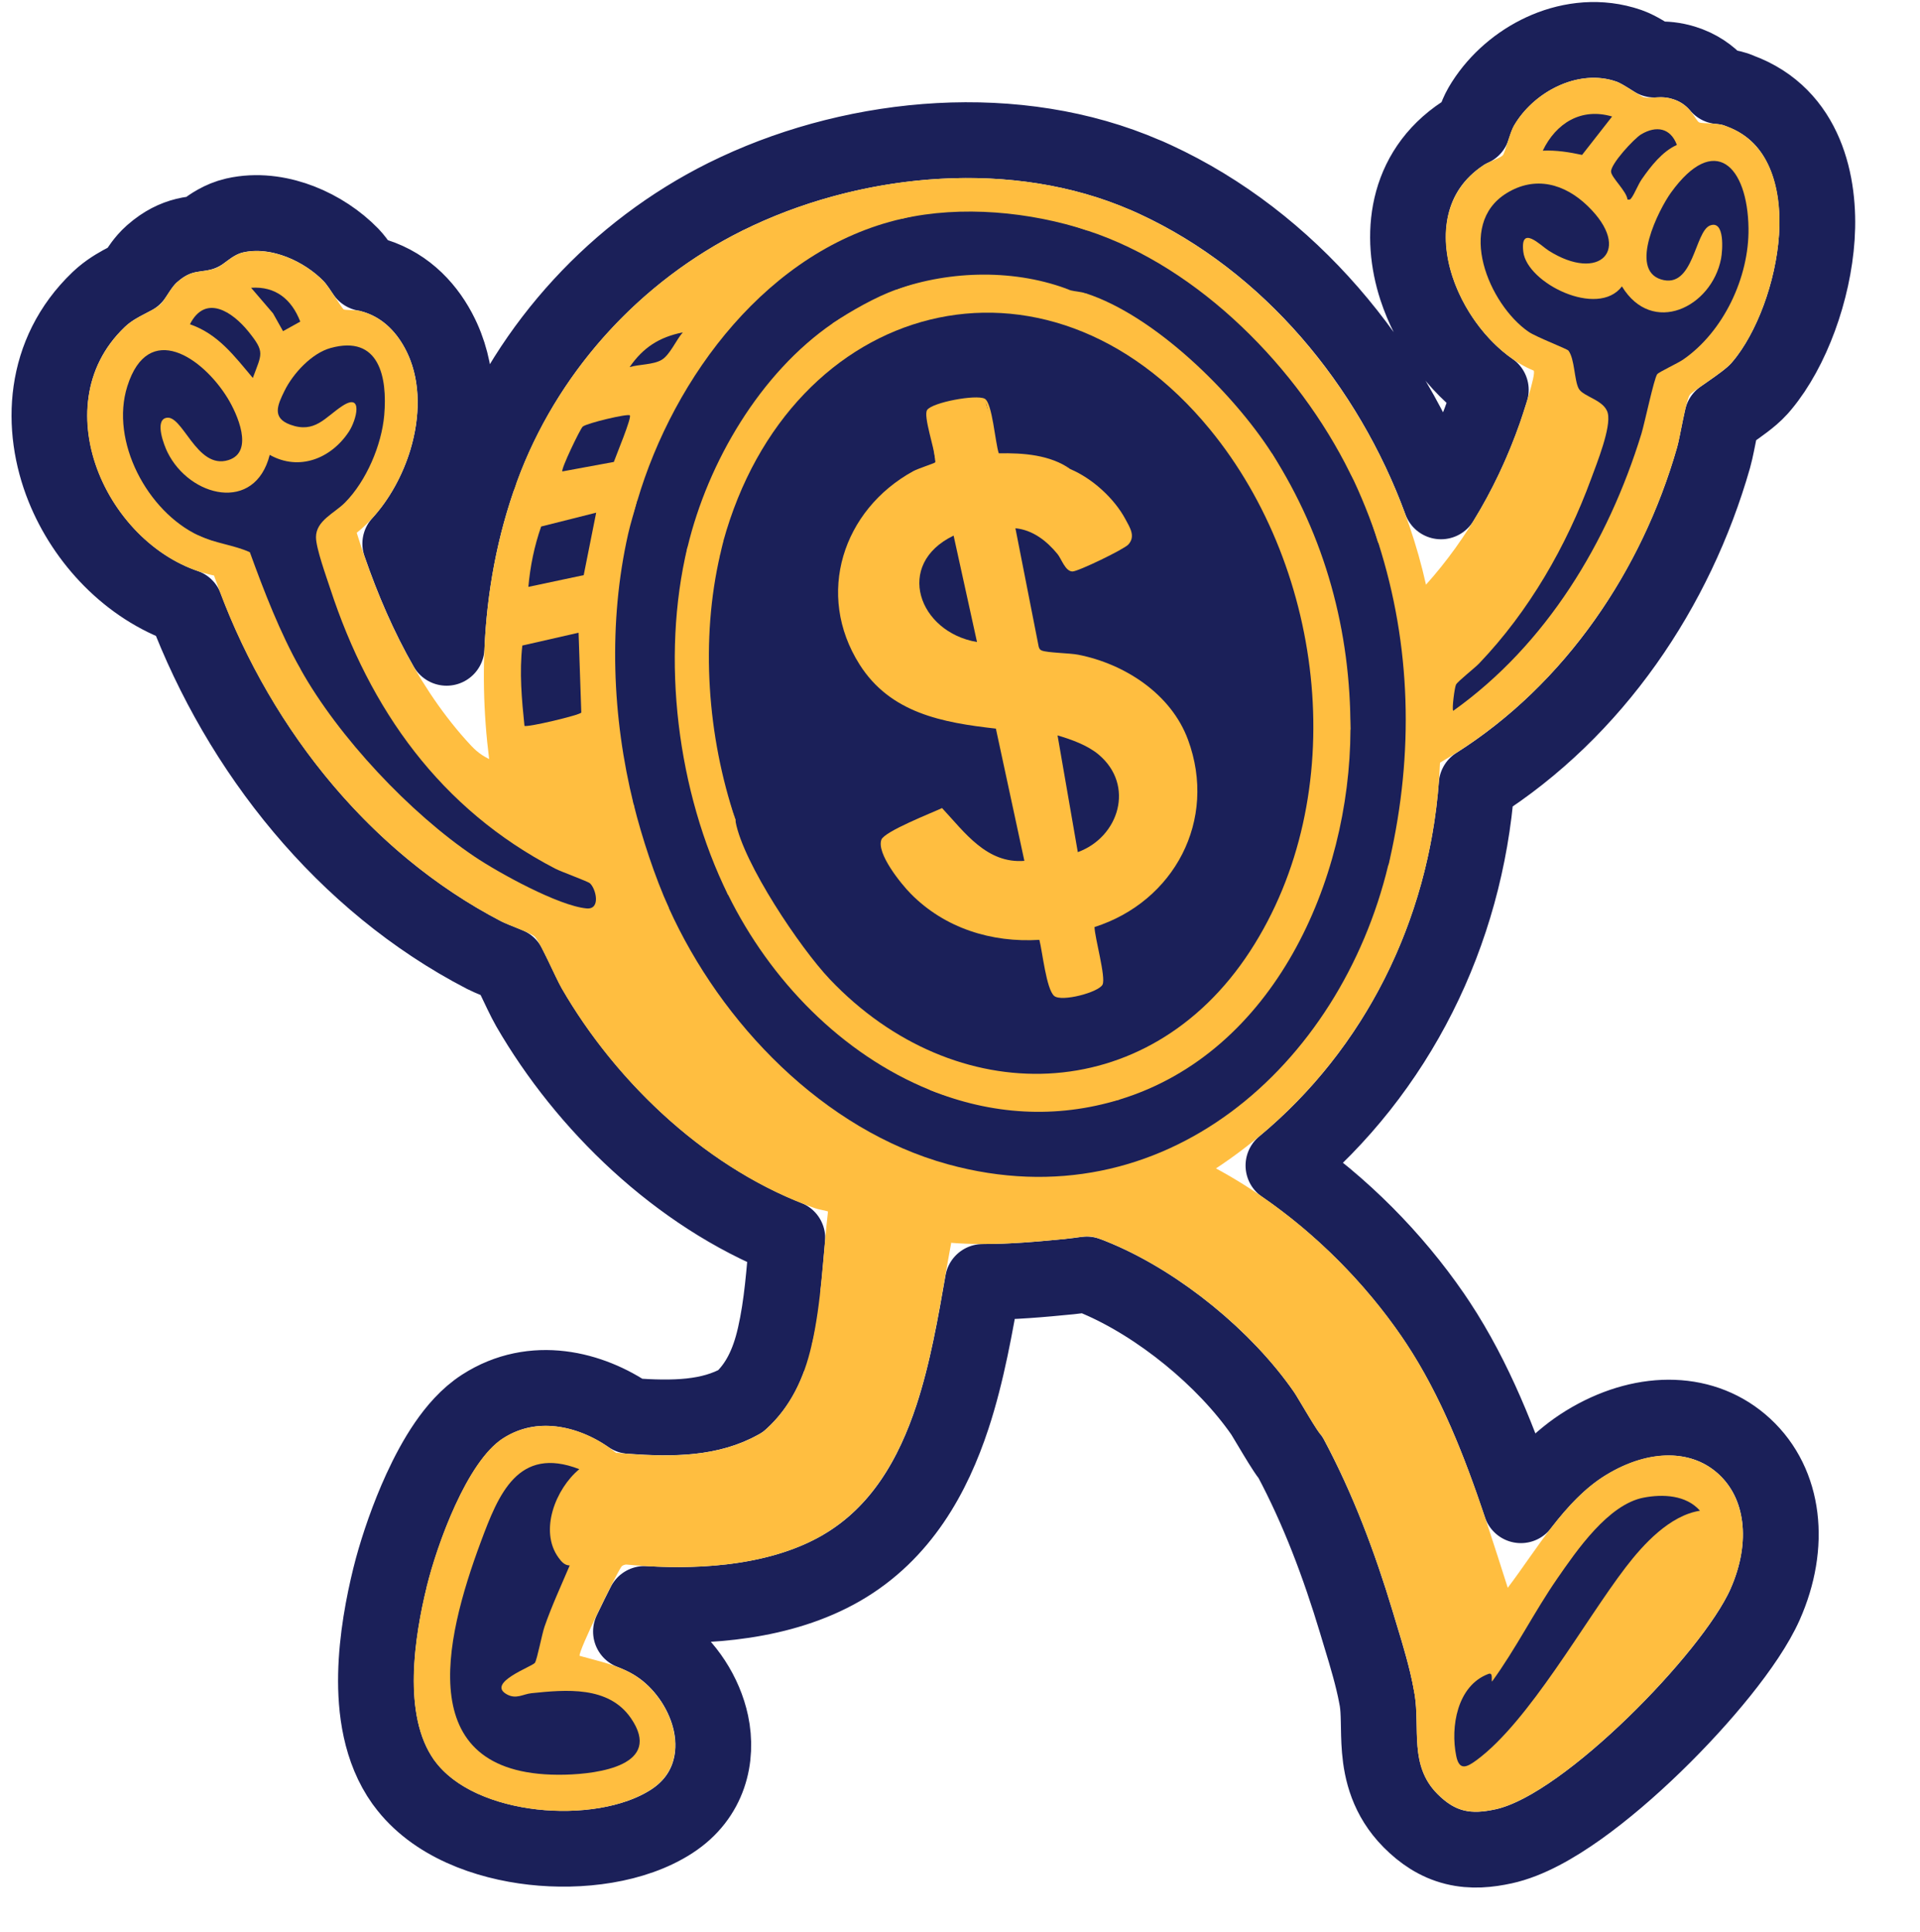 <svg width="152" height="153" viewBox="0 0 152 153" fill="none" xmlns="http://www.w3.org/2000/svg">
<path d="M109.036 134.652C109.035 134.65 109.036 134.648 109.035 134.647C109.033 134.632 109.028 134.609 109.024 134.582C109.023 134.577 109.022 134.571 109.021 134.565C108.969 134.265 108.94 134.156 108.858 133.73L108.713 133.097C108.355 131.606 107.857 130.029 107.386 128.468L107.386 128.465C106.01 123.894 104.362 119.514 102.179 115.422C102.165 115.404 102.151 115.389 102.14 115.375C101.998 115.195 101.863 114.996 101.755 114.834C101.53 114.494 101.268 114.067 101.026 113.667C100.782 113.263 100.527 112.835 100.331 112.508C100.231 112.339 100.146 112.197 100.078 112.087C100.021 111.994 99.993 111.95 99.986 111.939L99.986 111.938C96.968 107.573 91.767 103.324 86.874 101.245L86.874 101.244C86.419 101.051 86.176 100.959 86.029 100.909C85.994 100.913 85.947 100.919 85.888 100.926C85.64 100.96 85.213 101.023 84.654 101.08L84.645 101.08C82.471 101.295 80.17 101.502 77.807 101.501C77.232 104.802 76.564 108.675 75.398 112.211C73.893 116.776 71.384 121.401 66.597 124.162L66.596 124.163C61.89 126.876 55.922 127.292 51.028 126.998C50.725 127.595 50.373 128.304 50.036 129.008C50.008 129.066 49.981 129.125 49.953 129.183C50.526 129.403 51.113 129.669 51.675 130L52.032 130.223L52.033 130.224L52.422 130.493C54.33 131.894 55.789 134.11 56.286 136.455C56.849 139.111 56.184 142.268 53.175 144.215L53.174 144.216C50.204 146.136 45.931 146.668 42.19 146.246C38.526 145.834 34.341 144.382 32.002 141.188C31.98 141.16 31.956 141.133 31.936 141.104C30.109 138.55 29.713 135.325 29.769 132.585C29.826 129.769 30.372 126.968 30.891 124.859L30.892 124.858L31.076 124.148C31.55 122.407 32.324 120.112 33.318 117.946C33.887 116.706 34.557 115.445 35.32 114.333C36.062 113.253 37.014 112.131 38.209 111.363C42.227 108.774 46.793 109.979 49.876 112.112C53.4 112.369 56.233 112.288 58.63 110.944C60.01 109.7 60.844 107.995 61.336 105.848L61.349 105.798C61.921 103.277 62.077 100.82 62.33 98.033C53.695 94.604 46.34 87.476 41.878 79.752L41.878 79.751C41.549 79.183 41.042 78.085 40.695 77.364C40.522 77.005 40.364 76.689 40.23 76.433C40.156 76.401 40.075 76.367 39.987 76.331C39.858 76.278 39.725 76.224 39.587 76.168C39.453 76.114 39.309 76.058 39.175 76.003C38.94 75.906 38.604 75.767 38.331 75.626L38.325 75.623C27.227 69.868 18.987 59.469 14.662 48.041C10.192 46.5 6.718 42.753 5.048 38.6C3.147 33.873 3.362 27.974 7.807 23.722L7.812 23.717L8.111 23.448C8.812 22.854 9.535 22.471 9.995 22.233C10.296 22.076 10.445 22.002 10.597 21.916C10.64 21.851 10.696 21.769 10.777 21.645C10.888 21.473 11.05 21.223 11.236 20.973C11.42 20.727 11.685 20.401 12.033 20.093L12.044 20.084L12.423 19.77C13.303 19.088 14.136 18.754 14.991 18.589C15.268 18.536 15.779 18.469 15.805 18.465C15.854 18.457 15.895 18.449 15.931 18.442C16.001 18.391 16.082 18.33 16.269 18.193C16.643 17.918 17.466 17.315 18.567 17.062L18.576 17.06L18.924 16.989C20.662 16.68 22.367 17 23.786 17.551C25.309 18.143 26.714 19.081 27.786 20.184L28.015 20.44C28.083 20.52 28.142 20.595 28.188 20.655C28.291 20.789 28.394 20.93 28.486 21.061C28.617 21.247 28.75 21.448 28.876 21.638C28.974 21.654 29.09 21.675 29.215 21.706L29.216 21.706C29.219 21.707 29.222 21.706 29.224 21.707C29.227 21.708 29.231 21.709 29.234 21.71L29.233 21.71C31.888 22.375 33.642 24.187 34.7 26.156L34.902 26.552L35.042 26.85C36.43 29.937 36.27 33.45 35.369 36.455C34.647 38.864 33.373 41.203 31.688 43.05C32.679 45.926 33.882 48.725 35.355 51.293C35.559 46.488 36.432 41.697 38.11 37.111L38.12 37.087L38.45 36.22C41.968 27.303 48.837 19.86 57.422 15.584L57.423 15.584L58.354 15.136C68.035 10.624 80.509 9.463 90.653 13.861L90.734 13.892L90.842 13.936L91.444 14.208C102.113 19.138 110.103 28.848 114.079 39.698C115.473 37.439 116.62 34.999 117.507 32.463C117.588 32.225 117.807 31.572 118.022 30.874C115.288 28.969 113.144 25.921 112.131 22.81C110.822 18.791 111.16 13.63 115.825 10.556L115.841 10.545L116.067 10.407C116.138 10.366 116.205 10.33 116.264 10.299C116.373 10.243 116.478 10.193 116.57 10.15C116.634 9.951 116.709 9.726 116.788 9.508C116.885 9.242 117.044 8.829 117.268 8.442L117.27 8.438L117.483 8.088C118.587 6.359 120.237 4.945 122.099 4.085C123.971 3.22 126.244 2.838 128.505 3.484L128.958 3.627L128.972 3.632C129.395 3.782 129.791 4.004 130.019 4.135C130.288 4.29 130.563 4.463 130.784 4.602C130.852 4.645 130.914 4.684 130.971 4.72C130.993 4.719 131.016 4.716 131.041 4.715C131.548 4.686 132.229 4.686 133.066 4.908L133.435 5.018L133.44 5.02L133.705 5.114C134.838 5.548 135.599 6.228 136.104 6.825C136.174 6.831 136.245 6.837 136.316 6.845C136.57 6.875 136.985 6.933 137.41 7.072L137.628 7.153C137.661 7.167 137.693 7.182 137.726 7.197C143.007 9.132 144.107 14.596 143.832 18.781C143.552 23.036 141.854 27.68 139.523 30.489L139.295 30.755L139.29 30.76C138.914 31.184 138.434 31.567 138.097 31.823C137.717 32.113 137.299 32.407 136.939 32.658C136.71 32.817 136.513 32.955 136.341 33.075C136.291 33.293 136.235 33.548 136.176 33.831C136.074 34.327 136.022 34.6 135.922 35.091C135.846 35.461 135.752 35.905 135.655 36.244C132.704 46.588 126.226 56.239 116.901 62.145C116.011 73.892 110.64 84.784 101.607 92.285C106.234 95.471 110.308 99.578 113.442 104.138L113.442 104.139L113.845 104.739C116.796 109.219 118.763 114.293 120.402 119.182C120.432 119.143 120.462 119.104 120.492 119.065C121.819 117.356 123.46 115.529 125.553 114.247L125.554 114.247L125.97 114C130.288 111.537 134.965 111.62 138.112 114.536C141.304 117.494 141.809 122.356 139.738 127.033L139.738 127.034C139.021 128.649 137.723 130.535 136.246 132.378C134.733 134.264 132.897 136.27 130.968 138.141C129.043 140.008 126.977 141.786 125 143.193C123.101 144.545 120.995 145.766 119.03 146.192L119.029 146.191C117.848 146.448 116.534 146.596 115.166 146.256C113.75 145.905 112.629 145.123 111.665 144.154L111.661 144.149C109.856 142.329 109.377 140.244 109.231 138.529C109.163 137.73 109.16 136.895 109.147 136.285C109.133 135.613 109.108 135.097 109.033 134.636L109.031 134.623C109.033 134.634 109.034 134.644 109.036 134.652ZM61.271 106.311C61.265 106.399 61.264 106.471 61.264 106.521C61.265 106.574 61.267 106.622 61.269 106.661C61.27 106.682 61.271 106.701 61.272 106.719L61.275 106.757C61.263 106.608 61.261 106.46 61.271 106.311ZM62.553 104.052C62.541 104.061 62.528 104.07 62.515 104.079C62.547 104.057 62.578 104.035 62.611 104.014C62.591 104.027 62.572 104.039 62.553 104.052ZM38.009 37.467C38.007 37.477 38.004 37.487 38.002 37.498C38.006 37.481 38.01 37.464 38.014 37.447C38.013 37.454 38.011 37.461 38.009 37.467ZM38.144 37.028C38.142 37.032 38.14 37.037 38.139 37.041C38.149 37.015 38.16 36.989 38.171 36.963C38.161 36.986 38.152 37.008 38.144 37.028Z" stroke="#1B2059" stroke-width="6" stroke-linejoin="round"/>
<path d="M89.625 16.683C101.528 21.934 110.083 33.727 112.891 46.294C116.208 42.599 118.69 38.149 120.331 33.455C120.521 32.912 121.635 29.595 121.414 29.343C115.77 27.035 111.208 17.19 117.468 13.064C117.87 12.798 118.772 12.524 118.978 12.284C119.158 12.078 119.508 10.537 119.852 9.947C121.402 7.287 124.919 5.405 127.962 6.462C128.539 6.663 129.883 7.647 130.14 7.699C130.89 7.852 131.43 7.52 132.485 7.868C133.908 8.338 134.197 9.546 134.531 9.698C134.728 9.787 135.914 9.74 136.465 9.921C143.515 12.229 140.891 24.405 137.048 28.761C136.383 29.516 133.962 30.97 133.769 31.274C133.447 31.786 133.018 34.559 132.775 35.412C129.856 45.639 123.302 55.033 114.001 60.386C113.48 73.381 107.128 85.341 96.264 92.514C102.069 95.648 107.236 100.391 110.97 105.831C115.035 111.751 117.19 118.931 119.364 125.718C121.613 122.756 123.854 118.798 127.119 116.798C134.393 112.344 140.422 118.071 136.991 125.814C134.761 130.846 123.783 142.087 118.39 143.255C116.424 143.681 115.212 143.463 113.788 142.032C111.549 139.782 112.43 136.879 111.989 134.156C111.15 129.21 109.285 124.007 107.427 119.256C106.681 117.348 105.852 115.251 104.628 113.649C104.426 113.63 102.774 110.705 102.448 110.234C99.112 105.402 93.46 100.779 88.038 98.478C86.069 97.642 86.334 97.89 84.343 98.089C81.877 98.264 79.379 98.355 76.843 98.367C75.797 98.191 75.285 98.203 75.306 98.403C73.807 106.302 72.832 117.094 65.086 121.561C60.111 124.002 54.964 124.224 49.479 123.701C49.463 123.699 49.785 123.671 49.545 123.875C49.535 123.893 49.299 123.895 49.179 124.072C48.714 124.77 45.773 130.734 45.886 131.106C47.443 131.554 48.984 131.826 50.373 132.735C53.247 134.619 55.01 139.446 51.529 141.698C47.172 144.519 37.563 143.846 34.361 139.357C32.023 135.271 32.868 130.404 33.833 125.986L33.791 125.571C34.596 122.306 36.948 115.728 39.816 113.883C42.684 112.039 46.27 112.997 48.772 115.037C52.569 115.671 57.049 115.601 60.395 113.384C62.532 111.573 63.65 109.146 64.248 106.526C64.652 105.473 65.975 96.45 65.567 95.876C65.423 95.673 64.818 95.629 64.572 95.684C56.2 92.754 48.855 85.864 44.463 78.258C43.968 77.401 42.794 74.635 42.338 74.168C42.045 73.866 40.248 73.249 39.695 72.962C28.903 67.363 20.889 56.978 16.944 45.57C8.708 43.865 3.202 32.264 9.885 25.889C10.798 25.019 12.03 24.696 12.667 24.128C13.079 23.762 13.486 22.816 14.025 22.343C15.262 21.258 15.868 21.657 17.071 21.243C17.673 21.036 18.344 20.198 19.24 19.993C21.467 19.483 24.099 20.698 25.631 22.28C26.034 22.695 27.086 24.436 27.206 24.499C27.326 24.562 28.152 24.534 28.494 24.62C30.233 25.053 31.439 26.295 32.203 27.867C34.418 32.425 32.075 39.144 28.24 42.185C30.07 48.038 32.757 53.96 36.861 58.564C37.519 59.302 37.885 59.679 38.717 60.099L38.844 59.949C37.754 52.559 38.694 45.058 40.929 38.118C44.071 29.547 50.568 22.345 58.753 18.271C68.573 13.956 79.486 12.553 89.625 16.683Z" fill="#FFBE40"/>
<path d="M89.627 16.683C89.56 17.009 89.155 16.724 88.988 16.661C78.267 12.606 69.898 14.041 59.469 18.213C59.267 18.295 58.923 18.563 58.756 18.271C67.987 13.675 80.096 12.479 89.627 16.683Z" fill="#FFBE40"/>
<path d="M40.935 38.119C41.27 38.237 41.045 38.6 40.975 38.81C40.279 40.894 39.631 42.935 39.24 45.105C38.353 50.038 38.259 55.452 39.065 60.386C38.846 60.456 38.898 60.187 38.723 60.099C37.795 52.706 38.368 45.119 40.935 38.119Z" fill="#FFBE40"/>
<path d="M111.997 134.158C111.658 132.063 110.881 129.652 110.261 127.6C108.805 122.78 107.04 118.075 104.637 113.651C106.224 113.794 111.529 130.594 112.062 133.3C112.113 133.556 112.253 133.972 111.997 134.158Z" fill="#FFBE40"/>
<path d="M65.095 121.563C60.645 124.129 54.553 124.363 49.554 123.876C49.569 123.851 49.257 123.61 49.449 123.566C54.321 124.237 59.976 123.908 64.409 121.646C64.604 121.547 64.912 121.246 65.096 121.564L65.095 121.563Z" fill="#FFBE40"/>
<path d="M34.365 139.359C31.833 135.81 32.803 129.593 33.795 125.573C34.11 125.702 33.953 126.091 33.91 126.325C33.269 129.759 32.428 133.285 33.389 136.776L34.367 139.357L34.365 139.359Z" fill="#FFBE40"/>
<path d="M64.577 95.687C65.005 95.347 65.708 95.654 65.733 96.128C65.835 97.997 65.29 101.336 65.004 103.284C64.88 104.136 64.714 104.982 64.549 105.827C64.54 105.88 64.463 106.886 64.253 106.529C65.041 103.071 65.142 99.441 65.549 95.927C65.512 95.888 64.743 95.745 64.577 95.687Z" fill="#FFBE40"/>
<path d="M60.405 113.385C58.368 115.112 55.198 115.449 52.561 115.501C51.772 115.516 49.258 115.426 48.782 115.038C52.771 115.375 56.854 115.526 60.405 113.385Z" fill="#FFBE40"/>
<path d="M84.347 98.092C81.334 98.392 78.332 98.648 75.309 98.405C75.319 98.354 74.995 98.142 75.204 98.093C77.952 98.473 80.711 98.213 83.466 98.007C83.733 97.986 84.158 97.844 84.347 98.092Z" fill="#FFBE40"/>
<path d="M86.106 18.264C94.969 21.171 102.798 29.192 106.867 37.439C107.846 39.136 108.526 41.079 109.1 42.969C111.598 51.338 111.606 59.993 109.903 68.502C106.092 84.381 92.092 96.877 75.04 92.186C65.19 89.476 57.08 81.034 52.949 71.895C51.677 69.353 50.655 66.502 50.166 63.71C48.513 55.729 48.291 47.587 50.448 39.672C53.356 29.794 60.869 19.729 71.393 17.324C76.175 16.033 81.478 16.62 86.106 18.264Z" fill="#1B2059"/>
<path d="M15.706 42.393C11.67 40.494 8.701 34.946 10.081 30.581C11.743 25.328 16.065 28.327 18.023 31.529C18.76 32.733 20.155 35.771 18.092 36.427C15.525 37.243 14.435 32.646 13.097 33.102C12.263 33.385 12.989 35.261 13.261 35.812C15.026 39.383 20.184 40.632 21.353 36.016C23.688 37.328 26.219 36.303 27.617 34.182C28.232 33.249 28.779 31.049 27.103 32.142C25.736 33.035 24.939 34.338 22.989 33.629C21.497 33.087 21.975 32.061 22.529 30.936C23.197 29.578 24.671 27.972 26.171 27.556C30.023 26.489 30.681 29.87 30.418 32.874C30.209 35.253 29 38.081 27.323 39.783C26.485 40.634 25.023 41.214 25.016 42.526C25.011 43.395 25.832 45.655 26.142 46.604C29.283 56.198 34.878 64.063 43.951 68.775C44.471 69.045 46.522 69.777 46.703 69.938C47.175 70.355 47.589 72.031 46.438 71.927C44.227 71.726 39.497 69.121 37.578 67.831C32.468 64.396 26.794 58.361 23.79 52.98C22.038 50.121 20.84 46.945 19.687 43.805C18.296 43.426 16.968 42.957 15.707 42.396L15.706 42.393Z" fill="#1B2059"/>
<path d="M131.198 29.624C130.946 29.947 130.19 33.553 129.944 34.349C127.306 42.924 122.425 51.024 115.045 56.283C114.93 56.156 115.154 54.426 115.268 54.206C115.403 53.946 116.753 52.893 117.101 52.527C121.055 48.382 124.002 43.264 125.973 37.889C126.411 36.695 127.561 33.846 127.284 32.719C127.023 31.656 125.328 31.426 124.977 30.761C124.627 30.097 124.665 28.413 124.168 27.761C124.062 27.621 121.604 26.683 121.001 26.264C117.875 24.094 115.23 17.798 119.267 15.299C121.547 13.89 123.874 14.55 125.695 16.314C129.286 19.793 126.61 22.392 122.592 19.838C121.974 19.445 120.335 17.739 120.595 19.938C120.89 22.419 126.494 25.207 128.403 22.676C130.804 26.618 135.5 24.346 136.25 20.485C136.371 19.863 136.566 17.407 135.384 17.852C134.152 18.315 134.091 22.925 131.497 22.123C128.933 21.33 131.32 16.589 132.283 15.255C135.735 10.471 138.352 13.13 138.423 18.067C138.48 21.955 136.438 26.279 133.232 28.481C132.828 28.758 131.329 29.457 131.198 29.626L131.198 29.624Z" fill="#1B2059"/>
<path d="M45.101 123.951C44.425 125.548 43.681 127.145 43.112 128.785C42.902 129.388 42.532 131.362 42.35 131.655C42.167 131.948 38.474 133.238 40.119 134.153C40.87 134.571 41.407 134.133 42.083 134.064C44.791 133.787 48.173 133.467 49.944 136.038C52.508 139.763 47.394 140.453 44.723 140.517C32.58 140.805 35.139 129.947 38.07 122.068C39.457 118.337 41.005 114.445 45.862 116.326C44.005 117.858 42.659 121.199 44.221 123.34C44.443 123.646 44.694 123.945 45.101 123.95L45.101 123.951Z" fill="#1B2059"/>
<path d="M134.582 119.617C132.191 119.993 130.107 122.258 128.691 124.108C125.436 128.359 121.051 136.301 116.897 139.363C116.132 139.926 115.53 140.233 115.286 139.041C114.814 136.734 115.358 133.469 117.828 132.541C118.216 132.394 118.055 132.966 118.115 133.147C119.999 130.565 121.451 127.637 123.286 124.985C124.821 122.769 127.317 119.118 130.119 118.581C131.644 118.288 133.488 118.369 134.582 119.618L134.582 119.617Z" fill="#1B2059"/>
<path d="M47.197 40.593L46.21 45.539L41.829 46.468C41.973 44.841 42.301 43.23 42.842 41.689L47.196 40.593L47.197 40.593Z" fill="#1B2059"/>
<path d="M49.859 32.885C50.04 33.032 48.758 36.103 48.595 36.576L44.524 37.326C44.367 37.208 45.933 33.949 46.133 33.779C46.456 33.503 49.679 32.739 49.859 32.885Z" fill="#1B2059"/>
<path d="M132.753 11.476C131.61 11.979 130.676 13.175 129.973 14.191C129.68 14.616 129.404 15.339 129.158 15.669C129.044 15.821 129.048 15.814 128.84 15.796C128.78 15.149 127.586 14.077 127.543 13.605C127.487 13.004 129.358 10.978 129.923 10.639C131.122 9.922 132.253 10.125 132.753 11.476Z" fill="#1B2059"/>
<path d="M20.017 29.928C18.556 28.197 17.281 26.454 15.037 25.674C16.269 23.252 18.409 24.694 19.666 26.252C20.997 27.901 20.725 27.994 20.015 29.928L20.017 29.928Z" fill="#1B2059"/>
<path d="M127.625 9.226L125.248 12.266C124.23 12.045 123.187 11.88 122.137 11.929C123.183 9.751 125.178 8.505 127.625 9.226Z" fill="#1B2059"/>
<path d="M106.883 37.438C107 37.029 107.137 37.59 107.181 37.692C111.52 47.576 112.779 57.495 110.221 68.098L110.035 68.014C110.662 63.745 111.28 59.525 111.124 55.176C110.973 50.997 110.148 46.998 109.116 42.968C108.552 41.212 107.699 39.093 106.883 37.438Z" fill="#FFBE40"/>
<path d="M49.728 42.279L49.788 42.789C48.195 49.715 48.859 56.817 50.171 63.709C50.821 66.316 51.85 69.451 52.955 71.894C52.838 72.304 52.703 71.742 52.657 71.641C48.557 62.287 47.54 52.596 49.488 42.588C49.508 42.481 49.533 41.894 49.728 42.279Z" fill="#FFBE40"/>
<path d="M110.033 68.014C109.997 68.171 109.955 68.342 109.916 68.501C109.601 68.373 109.758 67.984 109.801 67.75C111.473 58.796 111.553 52.619 109.122 43.739C109.059 43.512 108.827 43.144 109.112 42.968C111.735 51.142 111.92 59.672 110.031 68.014L110.033 68.014Z" fill="#1B2059"/>
<path d="M50.17 63.709C48.449 56.796 48.156 49.242 49.727 42.279C49.918 41.434 50.206 40.51 50.453 39.671C50.76 39.779 50.576 40.174 50.522 40.385C48.402 48.718 48.628 54.409 50.237 62.849C50.286 63.106 50.427 63.521 50.17 63.709Z" fill="#1B2059"/>
<path d="M23.769 25.464L22.407 26.221L21.615 24.811L19.879 22.786C21.822 22.651 23.091 23.707 23.771 25.464L23.769 25.464Z" fill="#1B2059"/>
<path d="M45.802 50.097C45.818 50.276 45.7 50.56 45.543 50.481C45.373 50.396 45.622 50.094 45.802 50.097C46.085 50.335 46.069 51.043 46.084 51.432C46.146 53.135 46.071 54.861 46.188 56.563C46.034 56.853 41.979 57.798 41.358 57.574C40.839 57.276 41.031 51.887 41.181 50.972C41.289 50.793 44.763 50.048 45.25 49.98C45.514 49.943 45.588 49.917 45.804 50.099L45.802 50.097Z" fill="#FFBE40"/>
<path d="M54.056 26.317C53.537 26.9 53.038 28.099 52.381 28.492C51.723 28.886 50.586 28.842 49.844 29.067C50.925 27.505 52.19 26.695 54.056 26.317Z" fill="#1B2059"/>
<path d="M71.399 17.324L71.31 17.177C76.135 15.927 81.136 16.561 85.825 17.997C85.937 18.032 86.488 18.09 86.112 18.263C81.547 16.765 76.114 16.247 71.399 17.324Z" fill="#FFBE40"/>
<path d="M23.785 52.978C23.686 53.397 23.449 52.706 23.415 52.636C21.948 49.762 20.595 46.878 19.562 43.809C18.395 43.431 17.195 43.216 16.05 42.766C15.969 42.735 15.366 42.542 15.704 42.394C17.046 43.025 18.496 43.145 19.78 43.723C20.924 46.875 22.15 50.047 23.786 52.978L23.785 52.978Z" fill="#FFBE40"/>
<path d="M84.783 22.991C84.978 22.762 85.689 22.983 85.916 23.21C91.407 24.977 97.643 31.126 100.703 35.911C104.75 42.576 106.763 50.151 106.911 57.791C106.866 69.739 100.861 83.32 88.639 87.06C83.552 88.285 78.534 88.194 73.625 86.307C66.625 83.466 60.96 77.59 57.641 70.848C53.809 62.112 52.532 52.69 54.436 43.298C56.05 36.589 60.179 29.541 65.927 25.595C71.605 21.978 78.259 20.728 84.783 22.991Z" fill="#FFBE40"/>
<path d="M57.633 70.849C53.618 62.694 52.3 52.148 54.428 43.299C54.723 43.404 54.549 43.812 54.512 44.025C52.755 54.331 53.724 60.509 57.575 70.135C57.657 70.338 57.925 70.682 57.633 70.849Z" fill="#FFBE40"/>
<path d="M106.909 57.791C106.414 57.1 106.74 56.095 106.702 55.351C106.36 48.552 104.259 42.34 100.833 36.538C100.742 36.383 100.392 36.034 100.701 35.911C104.903 42.482 106.94 49.982 106.909 57.791Z" fill="#FFBE40"/>
<path d="M84.782 22.992C77.62 21.144 72.911 21.707 66.553 25.463C66.398 25.554 66.049 25.904 65.927 25.596C67.302 24.651 69.379 23.487 70.941 22.93C75.239 21.262 80.168 21.236 84.54 22.735C84.639 22.769 84.714 22.87 84.782 22.992Z" fill="#FFBE40"/>
<path d="M70.935 22.931C70.512 22.793 71.109 22.709 71.233 22.671C76.36 21.136 80.205 21.151 85.291 22.812C85.329 22.824 86.298 23.054 85.906 23.211C85.54 23.094 85.1 23.076 84.774 22.992C80.476 21.291 75.27 21.386 70.933 22.931L70.935 22.931Z" fill="#1B2059"/>
<path d="M88.636 87.061C83.588 88.606 78.472 88.276 73.621 86.307C73.687 85.984 74.095 86.266 74.261 86.329C79.157 88.197 82.758 88.106 87.805 87.019C88.055 86.966 88.448 86.785 88.636 87.061Z" fill="#FFBE40"/>
<path d="M45.804 50.097L46.019 56.419C45.911 56.624 41.696 57.619 41.52 57.471C41.301 55.351 41.111 53.237 41.351 51.113L45.804 50.097Z" fill="#1B2059"/>
<path d="M58.237 65.071C58.102 65.043 58.101 64.989 58.223 64.913C56.053 58.05 55.892 50.831 57.018 43.868C56.952 43.554 57.019 43.138 57.251 42.893C62.528 23.723 82.788 18.139 95.788 34C104.96 45.191 106.998 62.992 98.955 75.328C90.861 87.744 75.6 87.972 65.693 77.535C63.341 75.057 58.845 68.348 58.237 65.072L58.237 65.071Z" fill="#1B2059"/>
<path d="M57.257 42.893C57.172 43.204 57.099 43.551 57.025 43.868C55.874 50.881 56.083 58.084 58.23 64.913C58.243 64.963 58.234 65.019 58.243 65.071L58.087 65.174C55.829 58.267 55.199 50.651 56.918 43.559C56.929 43.517 57.055 42.489 57.259 42.893L57.257 42.893Z" fill="#FFBE40"/>
<path d="M74.022 36.338C73.884 35.141 73.686 33.95 73.427 32.762C73.538 31.94 77.284 31.275 78.001 31.739C78.415 33.108 78.752 34.51 79.013 35.946C81.064 35.877 82.976 36.279 84.748 37.15C86.462 37.875 88.207 39.448 89.099 41.114C89.454 41.778 89.918 42.463 89.328 43.114C88.984 43.494 85.349 45.254 84.904 45.249C84.333 45.243 84.037 44.256 83.718 43.867C82.865 42.83 81.77 41.965 80.387 41.826L82.233 51.218C82.289 51.36 82.313 51.441 82.463 51.504C82.921 51.694 84.66 51.703 85.362 51.84C89.045 52.566 92.711 54.941 94.049 58.566C96.405 64.945 92.947 71.391 86.649 73.403C86.669 74.252 87.564 77.388 87.286 77.958C86.985 78.571 84.041 79.353 83.457 78.857C82.83 78.325 82.525 75.33 82.283 74.416C78.493 74.651 74.796 73.492 72.108 70.771C71.331 69.985 69.375 67.57 69.776 66.486C70.019 65.828 73.736 64.377 74.58 63.982C76.368 65.904 78.118 68.397 81.096 68.161L78.841 57.692C74.595 57.213 70.487 56.465 68.046 52.608C64.535 47.059 66.717 40.369 72.298 37.306C72.665 37.105 73.951 36.688 74.016 36.624C74.096 36.549 74.001 36.395 74.019 36.338L74.022 36.338Z" fill="#FFBE40"/>
<path d="M58.229 64.913C56.005 58.325 55.435 50.667 57.024 43.867C57.347 44 57.174 44.382 57.136 44.618C56.013 51.608 56.388 58.142 58.229 64.913Z" fill="#1B2059"/>
<path d="M74.018 36.337C74.019 35.607 73.069 32.933 73.4 32.459C73.82 31.856 77.261 31.219 77.95 31.566C78.563 31.875 78.788 35.095 79.071 35.894C80.99 35.855 83.144 36.007 84.745 37.148C83.895 36.788 82.547 36.35 81.643 36.227C80.738 36.104 79.848 36.217 78.959 36.028C78.632 35.754 78.307 32.611 78.064 31.952C77.615 31.157 73.723 32.257 73.559 32.588C73.286 33.14 74.349 35.251 74.018 36.337Z" fill="#FFBE40"/>
<path d="M86.979 59.75C89.863 62.176 88.592 66.28 85.326 67.471L83.723 58.228C84.814 58.548 86.1 59.009 86.979 59.748L86.979 59.75Z" fill="#1B2059"/>
<path d="M75.494 42.409L77.346 50.834C72.718 50.053 70.788 44.675 75.494 42.409Z" fill="#1B2059"/>
</svg>
